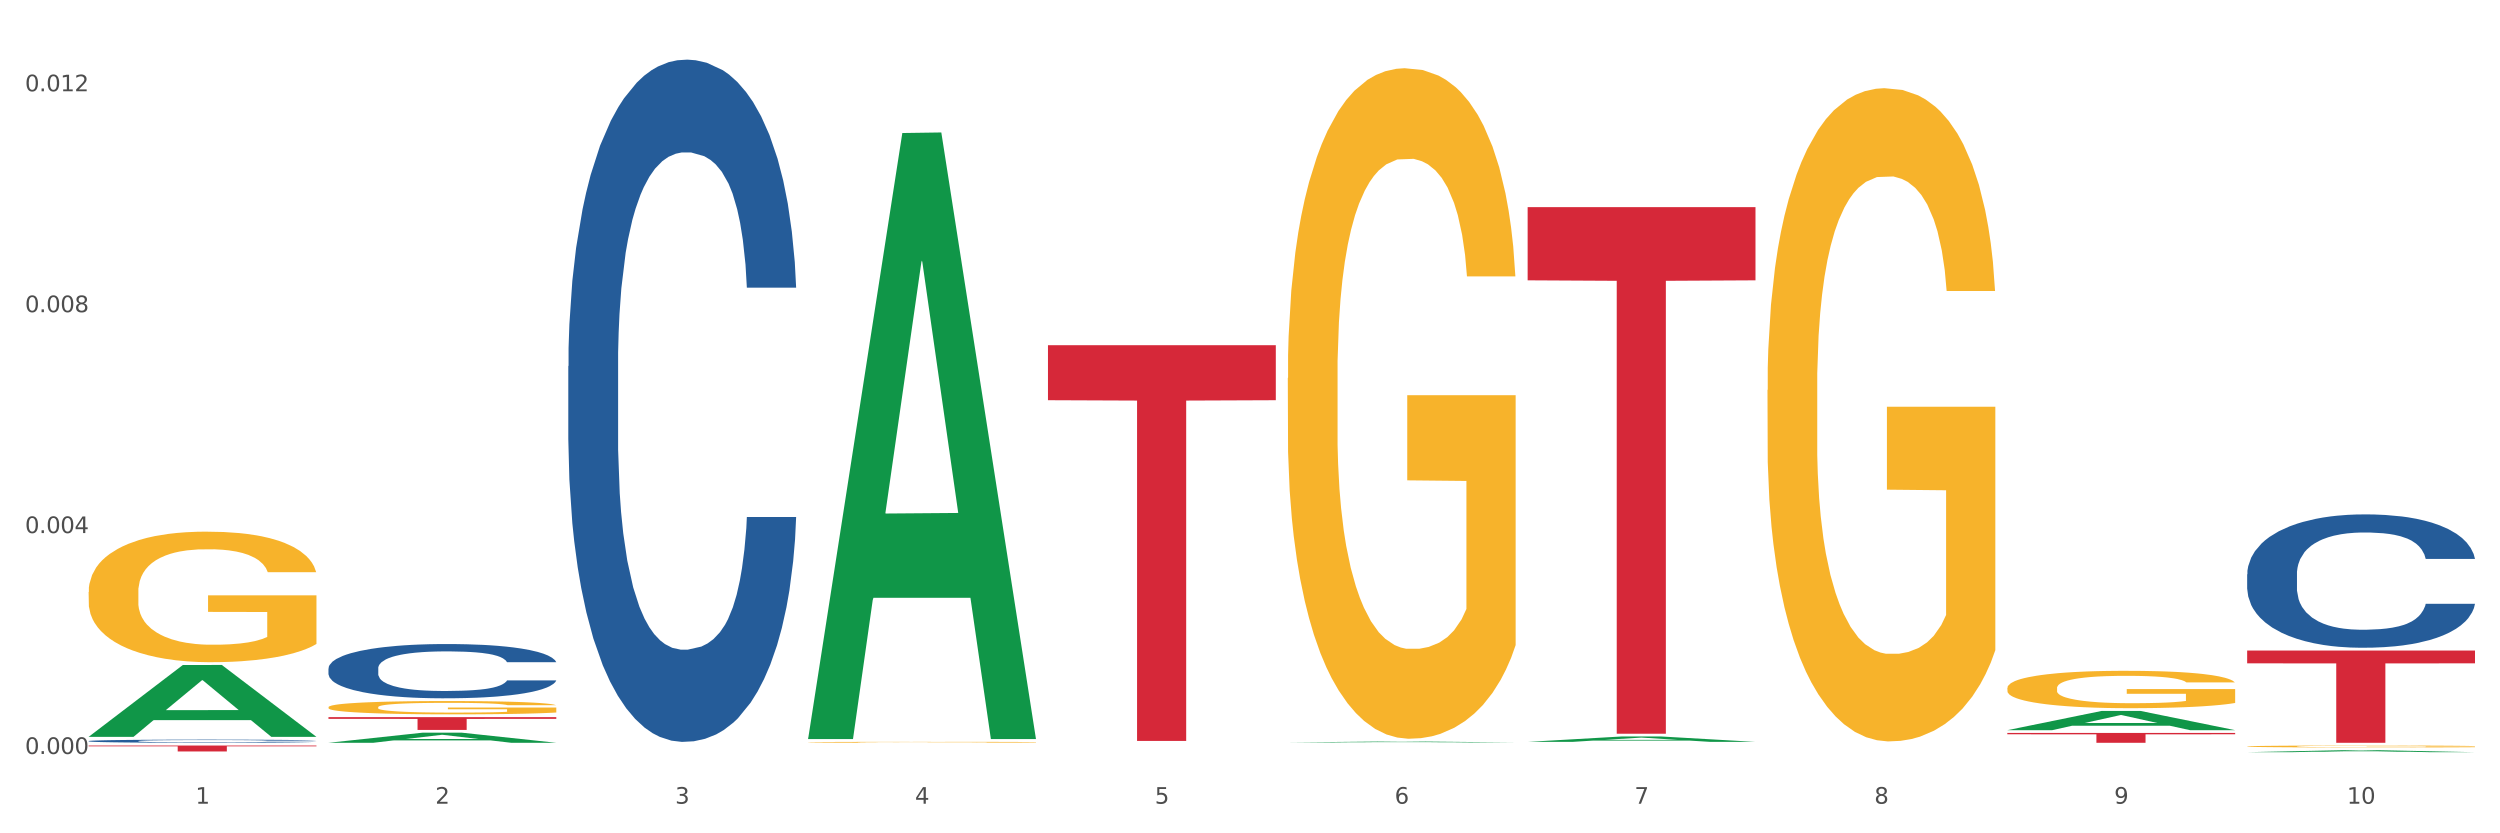 <?xml version="1.0" encoding="utf-8" standalone="no"?>
<!DOCTYPE svg PUBLIC "-//W3C//DTD SVG 1.1//EN"
  "http://www.w3.org/Graphics/SVG/1.1/DTD/svg11.dtd">
<svg xmlns:xlink="http://www.w3.org/1999/xlink" width="1080pt" height="360pt" viewBox="0 0 1080 360" xmlns="http://www.w3.org/2000/svg" version="1.1">
 <rect x="0" y="0" width="1080" height="360" fill="#333333" stroke="none"/>
 <defs>
  <style type="text/css">*{stroke-linejoin: round; stroke-linecap: butt}</style>
 </defs>
 <g id="figure_1">
  <g id="patch_1">
   <path d="M 0 360 
L 1080 360 
L 1080 0 
L 0 0 
z
" style="fill: #ffffff; stroke: #ffffff; stroke-linejoin: miter"/>
  </g>
  <g id="axes_1">
   <g id="matplotlib.axis_1">
    <g id="xtick_1">
     <g id="text_1">
      <!-- 1 -->
      <g style="fill: #4d4d4d" transform="translate(84.444 347.204) scale(0.096 -0.096)">
       <defs>
        <path id="DejaVuSans-31" d="M 794 531 
L 1825 531 
L 1825 4091 
L 703 3866 
L 703 4441 
L 1819 4666 
L 2450 4666 
L 2450 531 
L 3481 531 
L 3481 0 
L 794 0 
L 794 531 
z
" transform="scale(0.016)"/>
       </defs>
       <use xlink:href="#DejaVuSans-31"/>
      </g>
     </g>
    </g>
    <g id="xtick_2">
     <g id="text_2">
      <!-- 2 -->
      <g style="fill: #4d4d4d" transform="translate(188.053 347.204) scale(0.096 -0.096)">
       <defs>
        <path id="DejaVuSans-32" d="M 1228 531 
L 3431 531 
L 3431 0 
L 469 0 
L 469 531 
Q 828 903 1448 1529 
Q 2069 2156 2228 2338 
Q 2531 2678 2651 2914 
Q 2772 3150 2772 3378 
Q 2772 3750 2511 3984 
Q 2250 4219 1831 4219 
Q 1534 4219 1204 4116 
Q 875 4013 500 3803 
L 500 4441 
Q 881 4594 1212 4672 
Q 1544 4750 1819 4750 
Q 2544 4750 2975 4387 
Q 3406 4025 3406 3419 
Q 3406 3131 3298 2873 
Q 3191 2616 2906 2266 
Q 2828 2175 2409 1742 
Q 1991 1309 1228 531 
z
" transform="scale(0.016)"/>
       </defs>
       <use xlink:href="#DejaVuSans-32"/>
      </g>
     </g>
    </g>
    <g id="xtick_3">
     <g id="text_3">
      <!-- 3 -->
      <g style="fill: #4d4d4d" transform="translate(291.663 347.204) scale(0.096 -0.096)">
       <defs>
        <path id="DejaVuSans-33" d="M 2597 2516 
Q 3050 2419 3304 2112 
Q 3559 1806 3559 1356 
Q 3559 666 3084 287 
Q 2609 -91 1734 -91 
Q 1441 -91 1130 -33 
Q 819 25 488 141 
L 488 750 
Q 750 597 1062 519 
Q 1375 441 1716 441 
Q 2309 441 2620 675 
Q 2931 909 2931 1356 
Q 2931 1769 2642 2001 
Q 2353 2234 1838 2234 
L 1294 2234 
L 1294 2753 
L 1863 2753 
Q 2328 2753 2575 2939 
Q 2822 3125 2822 3475 
Q 2822 3834 2567 4026 
Q 2313 4219 1838 4219 
Q 1578 4219 1281 4162 
Q 984 4106 628 3988 
L 628 4550 
Q 988 4650 1302 4700 
Q 1616 4750 1894 4750 
Q 2613 4750 3031 4423 
Q 3450 4097 3450 3541 
Q 3450 3153 3228 2886 
Q 3006 2619 2597 2516 
z
" transform="scale(0.016)"/>
       </defs>
       <use xlink:href="#DejaVuSans-33"/>
      </g>
     </g>
    </g>
    <g id="xtick_4">
     <g id="text_4">
      <!-- 4 -->
      <g style="fill: #4d4d4d" transform="translate(395.273 347.204) scale(0.096 -0.096)">
       <defs>
        <path id="DejaVuSans-34" d="M 2419 4116 
L 825 1625 
L 2419 1625 
L 2419 4116 
z
M 2253 4666 
L 3047 4666 
L 3047 1625 
L 3713 1625 
L 3713 1100 
L 3047 1100 
L 3047 0 
L 2419 0 
L 2419 1100 
L 313 1100 
L 313 1709 
L 2253 4666 
z
" transform="scale(0.016)"/>
       </defs>
       <use xlink:href="#DejaVuSans-34"/>
      </g>
     </g>
    </g>
    <g id="xtick_5">
     <g id="text_5">
      <!-- 5 -->
      <g style="fill: #4d4d4d" transform="translate(498.883 347.204) scale(0.096 -0.096)">
       <defs>
        <path id="DejaVuSans-35" d="M 691 4666 
L 3169 4666 
L 3169 4134 
L 1269 4134 
L 1269 2991 
Q 1406 3038 1543 3061 
Q 1681 3084 1819 3084 
Q 2600 3084 3056 2656 
Q 3513 2228 3513 1497 
Q 3513 744 3044 326 
Q 2575 -91 1722 -91 
Q 1428 -91 1123 -41 
Q 819 9 494 109 
L 494 744 
Q 775 591 1075 516 
Q 1375 441 1709 441 
Q 2250 441 2565 725 
Q 2881 1009 2881 1497 
Q 2881 1984 2565 2268 
Q 2250 2553 1709 2553 
Q 1456 2553 1204 2497 
Q 953 2441 691 2322 
L 691 4666 
z
" transform="scale(0.016)"/>
       </defs>
       <use xlink:href="#DejaVuSans-35"/>
      </g>
     </g>
    </g>
    <g id="xtick_6">
     <g id="text_6">
      <!-- 6 -->
      <g style="fill: #4d4d4d" transform="translate(602.492 347.204) scale(0.096 -0.096)">
       <defs>
        <path id="DejaVuSans-36" d="M 2113 2584 
Q 1688 2584 1439 2293 
Q 1191 2003 1191 1497 
Q 1191 994 1439 701 
Q 1688 409 2113 409 
Q 2538 409 2786 701 
Q 3034 994 3034 1497 
Q 3034 2003 2786 2293 
Q 2538 2584 2113 2584 
z
M 3366 4563 
L 3366 3988 
Q 3128 4100 2886 4159 
Q 2644 4219 2406 4219 
Q 1781 4219 1451 3797 
Q 1122 3375 1075 2522 
Q 1259 2794 1537 2939 
Q 1816 3084 2150 3084 
Q 2853 3084 3261 2657 
Q 3669 2231 3669 1497 
Q 3669 778 3244 343 
Q 2819 -91 2113 -91 
Q 1303 -91 875 529 
Q 447 1150 447 2328 
Q 447 3434 972 4092 
Q 1497 4750 2381 4750 
Q 2619 4750 2861 4703 
Q 3103 4656 3366 4563 
z
" transform="scale(0.016)"/>
       </defs>
       <use xlink:href="#DejaVuSans-36"/>
      </g>
     </g>
    </g>
    <g id="xtick_7">
     <g id="text_7">
      <!-- 7 -->
      <g style="fill: #4d4d4d" transform="translate(706.102 347.204) scale(0.096 -0.096)">
       <defs>
        <path id="DejaVuSans-37" d="M 525 4666 
L 3525 4666 
L 3525 4397 
L 1831 0 
L 1172 0 
L 2766 4134 
L 525 4134 
L 525 4666 
z
" transform="scale(0.016)"/>
       </defs>
       <use xlink:href="#DejaVuSans-37"/>
      </g>
     </g>
    </g>
    <g id="xtick_8">
     <g id="text_8">
      <!-- 8 -->
      <g style="fill: #4d4d4d" transform="translate(809.712 347.204) scale(0.096 -0.096)">
       <defs>
        <path id="DejaVuSans-38" d="M 2034 2216 
Q 1584 2216 1326 1975 
Q 1069 1734 1069 1313 
Q 1069 891 1326 650 
Q 1584 409 2034 409 
Q 2484 409 2743 651 
Q 3003 894 3003 1313 
Q 3003 1734 2745 1975 
Q 2488 2216 2034 2216 
z
M 1403 2484 
Q 997 2584 770 2862 
Q 544 3141 544 3541 
Q 544 4100 942 4425 
Q 1341 4750 2034 4750 
Q 2731 4750 3128 4425 
Q 3525 4100 3525 3541 
Q 3525 3141 3298 2862 
Q 3072 2584 2669 2484 
Q 3125 2378 3379 2068 
Q 3634 1759 3634 1313 
Q 3634 634 3220 271 
Q 2806 -91 2034 -91 
Q 1263 -91 848 271 
Q 434 634 434 1313 
Q 434 1759 690 2068 
Q 947 2378 1403 2484 
z
M 1172 3481 
Q 1172 3119 1398 2916 
Q 1625 2713 2034 2713 
Q 2441 2713 2670 2916 
Q 2900 3119 2900 3481 
Q 2900 3844 2670 4047 
Q 2441 4250 2034 4250 
Q 1625 4250 1398 4047 
Q 1172 3844 1172 3481 
z
" transform="scale(0.016)"/>
       </defs>
       <use xlink:href="#DejaVuSans-38"/>
      </g>
     </g>
    </g>
    <g id="xtick_9">
     <g id="text_9">
      <!-- 9 -->
      <g style="fill: #4d4d4d" transform="translate(913.322 347.204) scale(0.096 -0.096)">
       <defs>
        <path id="DejaVuSans-39" d="M 703 97 
L 703 672 
Q 941 559 1184 500 
Q 1428 441 1663 441 
Q 2288 441 2617 861 
Q 2947 1281 2994 2138 
Q 2813 1869 2534 1725 
Q 2256 1581 1919 1581 
Q 1219 1581 811 2004 
Q 403 2428 403 3163 
Q 403 3881 828 4315 
Q 1253 4750 1959 4750 
Q 2769 4750 3195 4129 
Q 3622 3509 3622 2328 
Q 3622 1225 3098 567 
Q 2575 -91 1691 -91 
Q 1453 -91 1209 -44 
Q 966 3 703 97 
z
M 1959 2075 
Q 2384 2075 2632 2365 
Q 2881 2656 2881 3163 
Q 2881 3666 2632 3958 
Q 2384 4250 1959 4250 
Q 1534 4250 1286 3958 
Q 1038 3666 1038 3163 
Q 1038 2656 1286 2365 
Q 1534 2075 1959 2075 
z
" transform="scale(0.016)"/>
       </defs>
       <use xlink:href="#DejaVuSans-39"/>
      </g>
     </g>
    </g>
    <g id="xtick_10">
     <g id="text_10">
      <!-- 10 -->
      <g style="fill: #4d4d4d" transform="translate(1013.877 347.204) scale(0.096 -0.096)">
       <defs>
        <path id="DejaVuSans-30" d="M 2034 4250 
Q 1547 4250 1301 3770 
Q 1056 3291 1056 2328 
Q 1056 1369 1301 889 
Q 1547 409 2034 409 
Q 2525 409 2770 889 
Q 3016 1369 3016 2328 
Q 3016 3291 2770 3770 
Q 2525 4250 2034 4250 
z
M 2034 4750 
Q 2819 4750 3233 4129 
Q 3647 3509 3647 2328 
Q 3647 1150 3233 529 
Q 2819 -91 2034 -91 
Q 1250 -91 836 529 
Q 422 1150 422 2328 
Q 422 3509 836 4129 
Q 1250 4750 2034 4750 
z
" transform="scale(0.016)"/>
       </defs>
       <use xlink:href="#DejaVuSans-31"/>
       <use xlink:href="#DejaVuSans-30" transform="translate(63.623 0)"/>
      </g>
     </g>
    </g>
    <g id="xtick_11"/>
    <g id="xtick_12"/>
    <g id="xtick_13"/>
    <g id="xtick_14"/>
    <g id="xtick_15"/>
    <g id="xtick_16"/>
    <g id="xtick_17"/>
    <g id="xtick_18"/>
    <g id="xtick_19"/>
   </g>
   <g id="matplotlib.axis_2">
    <g id="ytick_1">
     <g id="text_11">
      <!-- 0.000 -->
      <g style="fill: #4d4d4d" transform="translate(10.8 325.716) scale(0.096 -0.096)">
       <defs>
        <path id="DejaVuSans-2e" d="M 684 794 
L 1344 794 
L 1344 0 
L 684 0 
L 684 794 
z
" transform="scale(0.016)"/>
       </defs>
       <use xlink:href="#DejaVuSans-30"/>
       <use xlink:href="#DejaVuSans-2e" transform="translate(63.623 0)"/>
       <use xlink:href="#DejaVuSans-30" transform="translate(95.41 0)"/>
       <use xlink:href="#DejaVuSans-30" transform="translate(159.033 0)"/>
       <use xlink:href="#DejaVuSans-30" transform="translate(222.656 0)"/>
      </g>
     </g>
    </g>
    <g id="ytick_2">
     <g id="text_12">
      <!-- 0.004 -->
      <g style="fill: #4d4d4d" transform="translate(10.8 230.29) scale(0.096 -0.096)">
       <use xlink:href="#DejaVuSans-30"/>
       <use xlink:href="#DejaVuSans-2e" transform="translate(63.623 0)"/>
       <use xlink:href="#DejaVuSans-30" transform="translate(95.41 0)"/>
       <use xlink:href="#DejaVuSans-30" transform="translate(159.033 0)"/>
       <use xlink:href="#DejaVuSans-34" transform="translate(222.656 0)"/>
      </g>
     </g>
    </g>
    <g id="ytick_3">
     <g id="text_13">
      <!-- 0.008 -->
      <g style="fill: #4d4d4d" transform="translate(10.8 134.864) scale(0.096 -0.096)">
       <use xlink:href="#DejaVuSans-30"/>
       <use xlink:href="#DejaVuSans-2e" transform="translate(63.623 0)"/>
       <use xlink:href="#DejaVuSans-30" transform="translate(95.41 0)"/>
       <use xlink:href="#DejaVuSans-30" transform="translate(159.033 0)"/>
       <use xlink:href="#DejaVuSans-38" transform="translate(222.656 0)"/>
      </g>
     </g>
    </g>
    <g id="ytick_4">
     <g id="text_14">
      <!-- 0.012 -->
      <g style="fill: #4d4d4d" transform="translate(10.8 39.438) scale(0.096 -0.096)">
       <use xlink:href="#DejaVuSans-30"/>
       <use xlink:href="#DejaVuSans-2e" transform="translate(63.623 0)"/>
       <use xlink:href="#DejaVuSans-30" transform="translate(95.41 0)"/>
       <use xlink:href="#DejaVuSans-31" transform="translate(159.033 0)"/>
       <use xlink:href="#DejaVuSans-32" transform="translate(222.656 0)"/>
      </g>
     </g>
    </g>
    <g id="ytick_5"/>
    <g id="ytick_6"/>
    <g id="ytick_7"/>
   </g>
   <g id="PolyCollection_1">
    <path d="M 38.283 318.278 
L 38.384 318.248 
L 78.974 287.287 
L 95.818 287.258 
L 136.712 318.336 
L 117.229 318.336 
L 108.401 311.099 
L 66.493 311.099 
L 66.188 311.216 
L 57.664 318.336 
L 38.283 318.336 
L 38.283 318.278 
L 71.769 306.78 
L 103.125 306.751 
L 87.599 293.882 
L 87.396 293.824 
L 87.193 293.911 
L 71.668 306.751 
L 71.769 306.78 
L 38.283 318.278 
z
" clip-path="url(#p6f8aab6555)" style="fill: #109648"/>
    <path d="M 141.893 305.513 
L 142.009 305.507 
L 142.009 305.318 
L 142.241 305.155 
L 143.403 304.761 
L 145.147 304.436 
L 146.425 304.262 
L 147.703 304.12 
L 149.214 303.979 
L 151.073 303.831 
L 154.443 303.616 
L 156.535 303.506 
L 159.092 303.39 
L 163.74 303.222 
L 167.11 303.127 
L 170.596 303.049 
L 176.291 302.954 
L 180.009 302.912 
L 183.961 302.881 
L 188.725 302.86 
L 192.328 302.854 
L 200.23 302.87 
L 206.97 302.917 
L 210.224 302.954 
L 214.407 303.017 
L 216.615 303.059 
L 220.218 303.143 
L 223.937 303.254 
L 226.493 303.348 
L 230.328 303.527 
L 233.233 303.705 
L 235.906 303.926 
L 237.301 304.078 
L 238.346 304.22 
L 239.276 304.383 
L 240.206 304.641 
L 219.288 304.641 
L 218.475 304.457 
L 217.196 304.283 
L 215.337 304.115 
L 213.71 304.01 
L 210.921 303.879 
L 208.364 303.795 
L 205.692 303.732 
L 202.438 303.679 
L 199.881 303.653 
L 196.279 303.632 
L 189.19 303.637 
L 184.425 303.679 
L 181.171 303.732 
L 179.08 303.779 
L 177.22 303.831 
L 175.129 303.905 
L 172.688 304.015 
L 170.945 304.115 
L 169.202 304.241 
L 167.807 304.367 
L 166.529 304.514 
L 165.483 304.672 
L 164.67 304.835 
L 163.973 305.035 
L 163.391 305.366 
L 163.391 306.085 
L 163.624 306.248 
L 164.205 306.464 
L 164.902 306.626 
L 166.064 306.821 
L 167.11 306.952 
L 169.086 307.141 
L 171.294 307.299 
L 173.037 307.399 
L 174.78 307.483 
L 177.801 307.598 
L 181.171 307.693 
L 184.077 307.751 
L 188.028 307.803 
L 190.701 307.824 
L 193.025 307.835 
L 198.719 307.835 
L 202.786 307.819 
L 207.319 307.782 
L 210.805 307.735 
L 213.71 307.677 
L 216.964 307.583 
L 219.056 307.493 
L 219.056 306.395 
L 193.49 306.39 
L 193.49 305.66 
L 240.322 305.66 
L 240.322 307.803 
L 238.346 307.914 
L 236.138 308.013 
L 233.814 308.103 
L 230.328 308.213 
L 226.144 308.318 
L 222.426 308.392 
L 218.475 308.455 
L 213.826 308.513 
L 207.783 308.565 
L 204.065 308.586 
L 199.416 308.602 
L 193.955 308.607 
L 189.19 308.597 
L 184.542 308.57 
L 179.661 308.523 
L 174.896 308.455 
L 171.294 308.386 
L 167.691 308.302 
L 163.856 308.192 
L 160.835 308.087 
L 158.511 307.992 
L 155.954 307.872 
L 153.165 307.714 
L 151.073 307.572 
L 149.214 307.425 
L 147.238 307.236 
L 145.844 307.073 
L 144.449 306.868 
L 143.636 306.716 
L 142.706 306.479 
L 142.009 306.148 
L 141.893 305.513 
z
" clip-path="url(#p6f8aab6555)" style="fill: #f7b32b"/>
    <path d="M 452.722 149.131 
L 551.151 149.131 
L 551.151 172.888 
L 512.433 173.049 
L 512.433 320.087 
L 491.207 320.087 
L 491.207 173.049 
L 452.722 172.888 
L 452.722 149.291 
L 452.722 149.131 
z
" clip-path="url(#p6f8aab6555)" style="fill: #d62839"/>
    <path d="M 141.893 309.792 
L 240.322 309.792 
L 240.322 310.561 
L 201.603 310.566 
L 201.603 315.324 
L 180.378 315.324 
L 180.378 310.566 
L 141.893 310.561 
L 141.893 309.798 
L 141.893 309.792 
z
" clip-path="url(#p6f8aab6555)" style="fill: #d62839"/>
    <path d="M 38.283 322.068 
L 136.712 322.068 
L 136.712 322.424 
L 97.994 322.426 
L 97.994 324.626 
L 76.768 324.626 
L 76.768 322.426 
L 38.283 322.424 
L 38.283 322.071 
L 38.283 322.068 
z
" clip-path="url(#p6f8aab6555)" style="fill: #d62839"/>
    <path d="M 38.283 320.133 
L 38.399 320.132 
L 38.399 320.097 
L 38.748 320.05 
L 40.028 319.963 
L 41.657 319.897 
L 44.449 319.82 
L 45.962 319.787 
L 47.94 319.751 
L 52.012 319.693 
L 56.666 319.643 
L 59.923 319.616 
L 62.367 319.598 
L 67.835 319.567 
L 70.976 319.553 
L 74.234 319.542 
L 77.026 319.535 
L 81.68 319.526 
L 85.403 319.522 
L 89.708 319.521 
L 93.315 319.522 
L 98.085 319.527 
L 105.066 319.542 
L 107.742 319.551 
L 111.349 319.566 
L 115.072 319.586 
L 118.097 319.606 
L 121.587 319.634 
L 125.194 319.672 
L 128.684 319.719 
L 131.128 319.762 
L 133.106 319.808 
L 134.851 319.864 
L 136.131 319.925 
L 136.712 319.976 
L 115.421 319.976 
L 114.839 319.93 
L 113.676 319.881 
L 112.512 319.847 
L 111.232 319.82 
L 109.254 319.789 
L 107.509 319.769 
L 104.601 319.745 
L 101.925 319.73 
L 99.714 319.721 
L 97.038 319.714 
L 91.337 319.706 
L 87.265 319.706 
L 84.705 319.709 
L 81.564 319.715 
L 78.888 319.724 
L 75.747 319.739 
L 73.303 319.755 
L 70.86 319.776 
L 69.464 319.791 
L 67.37 319.818 
L 65.974 319.841 
L 64.112 319.879 
L 63.065 319.907 
L 61.203 319.978 
L 60.389 320.03 
L 60.04 320.066 
L 59.807 320.106 
L 59.807 320.3 
L 60.505 320.387 
L 61.087 320.424 
L 62.018 320.466 
L 63.763 320.521 
L 66.323 320.575 
L 68.999 320.613 
L 71.209 320.637 
L 73.303 320.654 
L 75.398 320.668 
L 77.957 320.68 
L 80.051 320.688 
L 83.193 320.695 
L 86.916 320.699 
L 89.825 320.699 
L 95.758 320.693 
L 98.434 320.687 
L 100.994 320.678 
L 103.786 320.664 
L 105.997 320.649 
L 107.277 320.638 
L 109.371 320.614 
L 111 320.589 
L 112.396 320.561 
L 113.327 320.536 
L 114.374 320.499 
L 115.188 320.456 
L 115.421 320.434 
L 136.712 320.434 
L 136.247 320.479 
L 135.432 320.522 
L 133.804 320.581 
L 132.524 320.614 
L 130.546 320.655 
L 128.452 320.69 
L 125.543 320.729 
L 122.867 320.757 
L 120.075 320.782 
L 117.05 320.805 
L 111.581 320.836 
L 109.603 320.844 
L 105.415 320.859 
L 102.157 320.868 
L 97.387 320.877 
L 92.501 320.882 
L 87.381 320.883 
L 82.844 320.881 
L 77.841 320.873 
L 74.7 320.866 
L 71.209 320.854 
L 67.137 320.837 
L 63.298 320.816 
L 59.691 320.791 
L 56.317 320.762 
L 53.175 320.73 
L 49.103 320.677 
L 46.078 320.624 
L 43.868 320.576 
L 42.355 320.535 
L 40.843 320.483 
L 40.028 320.446 
L 38.748 320.359 
L 38.283 320.279 
L 38.283 320.133 
z
" clip-path="url(#p6f8aab6555)" style="fill: #255c99"/>
    <path d="M 141.893 288.758 
L 142.009 288.737 
L 142.009 288.137 
L 142.358 287.323 
L 143.638 285.825 
L 145.267 284.69 
L 148.059 283.362 
L 149.572 282.806 
L 151.55 282.185 
L 155.622 281.178 
L 160.276 280.322 
L 163.533 279.851 
L 165.977 279.551 
L 171.445 279.016 
L 174.586 278.78 
L 177.844 278.588 
L 180.636 278.459 
L 185.29 278.309 
L 189.013 278.245 
L 193.318 278.224 
L 196.925 278.245 
L 201.695 278.331 
L 208.676 278.588 
L 211.352 278.738 
L 214.958 278.994 
L 218.682 279.337 
L 221.707 279.68 
L 225.197 280.172 
L 228.804 280.814 
L 232.294 281.628 
L 234.737 282.377 
L 236.715 283.17 
L 238.46 284.133 
L 239.74 285.182 
L 240.322 286.06 
L 219.031 286.06 
L 218.449 285.268 
L 217.285 284.412 
L 216.122 283.833 
L 214.842 283.362 
L 212.864 282.827 
L 211.119 282.484 
L 208.21 282.078 
L 205.534 281.821 
L 203.324 281.671 
L 200.648 281.542 
L 194.947 281.414 
L 190.875 281.414 
L 188.315 281.457 
L 185.174 281.564 
L 182.498 281.714 
L 179.356 281.971 
L 176.913 282.249 
L 174.47 282.613 
L 173.074 282.87 
L 170.979 283.341 
L 169.583 283.726 
L 167.722 284.39 
L 166.675 284.861 
L 164.813 286.082 
L 163.999 286.981 
L 163.65 287.602 
L 163.417 288.287 
L 163.417 291.627 
L 164.115 293.126 
L 164.697 293.768 
L 165.627 294.496 
L 167.373 295.438 
L 169.932 296.359 
L 172.608 297.023 
L 174.819 297.43 
L 176.913 297.729 
L 179.007 297.965 
L 181.567 298.179 
L 183.661 298.307 
L 186.803 298.436 
L 190.526 298.5 
L 193.434 298.5 
L 199.368 298.393 
L 202.044 298.286 
L 204.604 298.136 
L 207.396 297.901 
L 209.606 297.644 
L 210.886 297.451 
L 212.981 297.044 
L 214.609 296.616 
L 216.006 296.123 
L 216.936 295.695 
L 217.983 295.053 
L 218.798 294.325 
L 219.031 293.94 
L 240.322 293.94 
L 239.857 294.71 
L 239.042 295.46 
L 237.413 296.466 
L 236.134 297.044 
L 234.156 297.751 
L 232.061 298.35 
L 229.153 299.014 
L 226.477 299.506 
L 223.684 299.935 
L 220.659 300.32 
L 215.191 300.855 
L 213.213 301.005 
L 209.025 301.262 
L 205.767 301.412 
L 200.997 301.562 
L 196.11 301.648 
L 190.991 301.669 
L 186.454 301.626 
L 181.451 301.498 
L 178.309 301.369 
L 174.819 301.177 
L 170.747 300.877 
L 166.907 300.513 
L 163.301 300.085 
L 159.926 299.592 
L 156.785 299.035 
L 152.713 298.115 
L 149.688 297.215 
L 147.477 296.38 
L 145.965 295.674 
L 144.452 294.775 
L 143.638 294.154 
L 142.358 292.655 
L 141.893 291.263 
L 141.893 288.758 
z
" clip-path="url(#p6f8aab6555)" style="fill: #255c99"/>
    <path d="M 867.161 316.625 
L 965.59 316.625 
L 965.59 317.217 
L 926.872 317.221 
L 926.872 320.883 
L 905.646 320.883 
L 905.646 317.221 
L 867.161 317.217 
L 867.161 316.629 
L 867.161 316.625 
z
" clip-path="url(#p6f8aab6555)" style="fill: #d62839"/>
    <path d="M 245.502 158.193 
L 245.619 157.924 
L 245.619 150.387 
L 245.968 140.158 
L 247.248 121.316 
L 248.877 107.05 
L 251.669 90.361 
L 253.181 83.363 
L 255.159 75.557 
L 259.231 62.905 
L 263.885 52.138 
L 267.143 46.217 
L 269.586 42.448 
L 275.055 35.719 
L 278.196 32.758 
L 281.454 30.335 
L 284.246 28.72 
L 288.9 26.836 
L 292.623 26.029 
L 296.928 25.759 
L 300.534 26.029 
L 305.305 27.105 
L 312.285 30.335 
L 314.961 32.22 
L 318.568 35.45 
L 322.291 39.757 
L 325.316 44.063 
L 328.807 50.254 
L 332.413 58.329 
L 335.904 68.558 
L 338.347 77.979 
L 340.325 87.939 
L 342.07 100.051 
L 343.35 113.241 
L 343.932 124.277 
L 322.64 124.277 
L 322.059 114.318 
L 320.895 103.551 
L 319.732 96.283 
L 318.452 90.361 
L 316.474 83.632 
L 314.729 79.325 
L 311.82 74.211 
L 309.144 70.981 
L 306.934 69.096 
L 304.258 67.481 
L 298.557 65.866 
L 294.484 65.866 
L 291.925 66.405 
L 288.783 67.751 
L 286.107 69.635 
L 282.966 72.865 
L 280.523 76.364 
L 278.08 80.94 
L 276.683 84.17 
L 274.589 90.092 
L 273.193 94.937 
L 271.331 103.281 
L 270.284 109.203 
L 268.423 124.546 
L 267.608 135.851 
L 267.259 143.657 
L 267.027 152.271 
L 267.027 194.262 
L 267.725 213.104 
L 268.306 221.179 
L 269.237 230.331 
L 270.982 242.175 
L 273.542 253.749 
L 276.218 262.094 
L 278.429 267.208 
L 280.523 270.976 
L 282.617 273.937 
L 285.177 276.629 
L 287.271 278.244 
L 290.412 279.859 
L 294.135 280.667 
L 297.044 280.667 
L 302.978 279.321 
L 305.654 277.975 
L 308.213 276.091 
L 311.006 273.13 
L 313.216 269.9 
L 314.496 267.477 
L 316.59 262.363 
L 318.219 256.979 
L 319.615 250.788 
L 320.546 245.405 
L 321.593 237.33 
L 322.408 228.178 
L 322.64 223.333 
L 343.932 223.333 
L 343.466 233.023 
L 342.652 242.444 
L 341.023 255.095 
L 339.743 262.363 
L 337.765 271.246 
L 335.671 278.783 
L 332.762 287.127 
L 330.087 293.318 
L 327.294 298.701 
L 324.269 303.546 
L 318.801 310.276 
L 316.823 312.16 
L 312.635 315.39 
L 309.377 317.274 
L 304.607 319.159 
L 299.72 320.235 
L 294.601 320.504 
L 290.063 319.966 
L 285.06 318.351 
L 281.919 316.736 
L 278.429 314.313 
L 274.356 310.545 
L 270.517 305.969 
L 266.91 300.586 
L 263.536 294.395 
L 260.395 287.396 
L 256.323 275.822 
L 253.298 264.516 
L 251.087 254.019 
L 249.575 245.136 
L 248.062 233.831 
L 247.248 226.025 
L 245.968 207.182 
L 245.502 189.686 
L 245.502 158.193 
z
" clip-path="url(#p6f8aab6555)" style="fill: #255c99"/>
    <path d="M 970.771 248.101 
L 970.887 248.049 
L 970.887 246.575 
L 971.236 244.575 
L 972.516 240.892 
L 974.145 238.103 
L 976.937 234.84 
L 978.45 233.472 
L 980.428 231.946 
L 984.5 229.472 
L 989.154 227.367 
L 992.411 226.21 
L 994.854 225.473 
L 1000.323 224.157 
L 1003.464 223.578 
L 1006.722 223.105 
L 1009.514 222.789 
L 1014.168 222.421 
L 1017.891 222.263 
L 1022.196 222.21 
L 1025.803 222.263 
L 1030.573 222.473 
L 1037.554 223.105 
L 1040.23 223.473 
L 1043.836 224.105 
L 1047.56 224.947 
L 1050.585 225.789 
L 1054.075 226.999 
L 1057.682 228.578 
L 1061.172 230.577 
L 1063.615 232.419 
L 1065.593 234.366 
L 1067.338 236.734 
L 1068.618 239.313 
L 1069.2 241.471 
L 1047.909 241.471 
L 1047.327 239.523 
L 1046.163 237.418 
L 1045 235.998 
L 1043.72 234.84 
L 1041.742 233.524 
L 1039.997 232.682 
L 1037.088 231.682 
L 1034.412 231.051 
L 1032.202 230.683 
L 1029.526 230.367 
L 1023.825 230.051 
L 1019.753 230.051 
L 1017.193 230.156 
L 1014.052 230.419 
L 1011.376 230.788 
L 1008.234 231.419 
L 1005.791 232.103 
L 1003.348 232.998 
L 1001.952 233.63 
L 999.857 234.787 
L 998.461 235.735 
L 996.6 237.366 
L 995.553 238.524 
L 993.691 241.523 
L 992.877 243.733 
L 992.528 245.26 
L 992.295 246.943 
L 992.295 255.153 
L 992.993 258.837 
L 993.575 260.415 
L 994.505 262.205 
L 996.251 264.52 
L 998.81 266.783 
L 1001.486 268.414 
L 1003.697 269.414 
L 1005.791 270.151 
L 1007.885 270.73 
L 1010.445 271.256 
L 1012.539 271.572 
L 1015.681 271.887 
L 1019.404 272.045 
L 1022.312 272.045 
L 1028.246 271.782 
L 1030.922 271.519 
L 1033.482 271.151 
L 1036.274 270.572 
L 1038.484 269.94 
L 1039.764 269.467 
L 1041.859 268.467 
L 1043.487 267.414 
L 1044.884 266.204 
L 1045.814 265.152 
L 1046.861 263.573 
L 1047.676 261.784 
L 1047.909 260.836 
L 1069.2 260.836 
L 1068.735 262.731 
L 1067.92 264.573 
L 1066.291 267.046 
L 1065.012 268.467 
L 1063.034 270.203 
L 1060.939 271.677 
L 1058.031 273.308 
L 1055.355 274.519 
L 1052.562 275.571 
L 1049.537 276.518 
L 1044.069 277.834 
L 1042.091 278.202 
L 1037.903 278.834 
L 1034.645 279.202 
L 1029.875 279.571 
L 1024.988 279.781 
L 1019.869 279.834 
L 1015.332 279.728 
L 1010.329 279.413 
L 1007.187 279.097 
L 1003.697 278.623 
L 999.625 277.887 
L 995.785 276.992 
L 992.179 275.94 
L 988.804 274.729 
L 985.663 273.361 
L 981.591 271.098 
L 978.566 268.888 
L 976.355 266.835 
L 974.843 265.099 
L 973.33 262.889 
L 972.516 261.363 
L 971.236 257.679 
L 970.771 254.258 
L 970.771 248.101 
z
" clip-path="url(#p6f8aab6555)" style="fill: #255c99"/>
    <path d="M 970.771 322.456 
L 970.887 322.455 
L 970.887 322.427 
L 971.119 322.404 
L 972.281 322.346 
L 974.025 322.299 
L 975.303 322.273 
L 976.581 322.253 
L 978.092 322.232 
L 979.951 322.211 
L 983.321 322.179 
L 985.413 322.163 
L 987.97 322.146 
L 992.618 322.122 
L 995.988 322.108 
L 999.474 322.097 
L 1005.169 322.083 
L 1008.887 322.077 
L 1012.838 322.072 
L 1017.603 322.069 
L 1021.206 322.068 
L 1029.108 322.071 
L 1035.848 322.077 
L 1039.102 322.083 
L 1043.285 322.092 
L 1045.493 322.098 
L 1049.096 322.11 
L 1052.814 322.126 
L 1055.371 322.14 
L 1059.206 322.166 
L 1062.111 322.192 
L 1064.784 322.224 
L 1066.179 322.247 
L 1067.224 322.267 
L 1068.154 322.291 
L 1069.084 322.329 
L 1048.166 322.329 
L 1047.353 322.302 
L 1046.074 322.277 
L 1044.215 322.252 
L 1042.588 322.237 
L 1039.799 322.218 
L 1037.242 322.205 
L 1034.57 322.196 
L 1031.316 322.188 
L 1028.759 322.185 
L 1025.157 322.182 
L 1018.068 322.182 
L 1013.303 322.188 
L 1010.049 322.196 
L 1007.958 322.203 
L 1006.098 322.211 
L 1004.007 322.221 
L 1001.566 322.237 
L 999.823 322.252 
L 998.08 322.27 
L 996.685 322.289 
L 995.407 322.31 
L 994.361 322.333 
L 993.548 322.357 
L 992.851 322.386 
L 992.269 322.434 
L 992.269 322.539 
L 992.502 322.563 
L 993.083 322.594 
L 993.78 322.618 
L 994.942 322.646 
L 995.988 322.665 
L 997.964 322.693 
L 1000.172 322.716 
L 1001.915 322.731 
L 1003.658 322.743 
L 1006.679 322.76 
L 1010.049 322.773 
L 1012.955 322.782 
L 1016.906 322.789 
L 1019.579 322.793 
L 1021.903 322.794 
L 1027.597 322.794 
L 1031.664 322.792 
L 1036.197 322.786 
L 1039.683 322.78 
L 1042.588 322.771 
L 1045.842 322.757 
L 1047.934 322.744 
L 1047.934 322.584 
L 1022.368 322.584 
L 1022.368 322.477 
L 1069.2 322.477 
L 1069.2 322.789 
L 1067.224 322.806 
L 1065.016 322.82 
L 1062.692 322.833 
L 1059.206 322.849 
L 1055.022 322.865 
L 1051.304 322.875 
L 1047.353 322.884 
L 1042.704 322.893 
L 1036.661 322.9 
L 1032.943 322.904 
L 1028.294 322.906 
L 1022.832 322.907 
L 1018.068 322.905 
L 1013.42 322.901 
L 1008.539 322.894 
L 1003.774 322.884 
L 1000.172 322.874 
L 996.569 322.862 
L 992.734 322.846 
L 989.713 322.831 
L 987.389 322.817 
L 984.832 322.799 
L 982.043 322.776 
L 979.951 322.756 
L 978.092 322.734 
L 976.116 322.707 
L 974.722 322.683 
L 973.327 322.653 
L 972.514 322.631 
L 971.584 322.597 
L 970.887 322.548 
L 970.771 322.456 
z
" clip-path="url(#p6f8aab6555)" style="fill: #f7b32b"/>
    <path d="M 867.161 297.253 
L 867.277 297.238 
L 867.277 296.707 
L 867.51 296.25 
L 868.672 295.144 
L 870.415 294.229 
L 871.693 293.743 
L 872.971 293.344 
L 874.482 292.946 
L 876.342 292.533 
L 879.712 291.929 
L 881.803 291.619 
L 884.36 291.294 
L 889.008 290.822 
L 892.378 290.557 
L 895.865 290.336 
L 901.559 290.07 
L 905.278 289.952 
L 909.229 289.864 
L 913.993 289.805 
L 917.596 289.79 
L 925.498 289.834 
L 932.238 289.967 
L 935.492 290.07 
L 939.676 290.247 
L 941.884 290.365 
L 945.486 290.601 
L 949.205 290.911 
L 951.761 291.176 
L 955.596 291.678 
L 958.501 292.179 
L 961.174 292.799 
L 962.569 293.226 
L 963.615 293.625 
L 964.544 294.082 
L 965.474 294.805 
L 944.556 294.805 
L 943.743 294.288 
L 942.465 293.802 
L 940.605 293.33 
L 938.978 293.035 
L 936.189 292.666 
L 933.633 292.43 
L 930.96 292.253 
L 927.706 292.106 
L 925.149 292.032 
L 921.547 291.973 
L 914.458 291.988 
L 909.694 292.106 
L 906.44 292.253 
L 904.348 292.386 
L 902.489 292.533 
L 900.397 292.74 
L 897.956 293.049 
L 896.213 293.33 
L 894.47 293.684 
L 893.076 294.038 
L 891.797 294.451 
L 890.751 294.893 
L 889.938 295.35 
L 889.241 295.911 
L 888.66 296.84 
L 888.66 298.861 
L 888.892 299.318 
L 889.473 299.923 
L 890.17 300.38 
L 891.333 300.926 
L 892.378 301.294 
L 894.354 301.825 
L 896.562 302.268 
L 898.305 302.548 
L 900.048 302.784 
L 903.07 303.109 
L 906.44 303.374 
L 909.345 303.536 
L 913.296 303.684 
L 915.969 303.743 
L 918.293 303.772 
L 923.987 303.772 
L 928.055 303.728 
L 932.587 303.625 
L 936.073 303.492 
L 938.978 303.33 
L 942.232 303.064 
L 944.324 302.814 
L 944.324 299.731 
L 918.758 299.716 
L 918.758 297.666 
L 965.59 297.666 
L 965.59 303.684 
L 963.615 303.993 
L 961.407 304.274 
L 959.083 304.524 
L 955.596 304.834 
L 951.413 305.129 
L 947.694 305.336 
L 943.743 305.513 
L 939.095 305.675 
L 933.052 305.822 
L 929.333 305.881 
L 924.685 305.926 
L 919.223 305.94 
L 914.458 305.911 
L 909.81 305.837 
L 904.929 305.704 
L 900.164 305.513 
L 896.562 305.321 
L 892.959 305.085 
L 889.125 304.775 
L 886.103 304.48 
L 883.779 304.215 
L 881.222 303.875 
L 878.433 303.433 
L 876.342 303.035 
L 874.482 302.622 
L 872.507 302.091 
L 871.112 301.634 
L 869.718 301.058 
L 868.904 300.631 
L 867.974 299.967 
L 867.277 299.038 
L 867.161 297.253 
z
" clip-path="url(#p6f8aab6555)" style="fill: #f7b32b"/>
    <path d="M 763.551 168.499 
L 763.667 168.241 
L 763.667 158.963 
L 763.9 150.974 
L 765.062 131.644 
L 766.805 115.665 
L 768.083 107.16 
L 769.362 100.202 
L 770.872 93.243 
L 772.732 86.027 
L 776.102 75.46 
L 778.194 70.048 
L 780.75 64.378 
L 785.399 56.131 
L 788.769 51.492 
L 792.255 47.626 
L 797.949 42.987 
L 801.668 40.925 
L 805.619 39.379 
L 810.384 38.348 
L 813.986 38.09 
L 821.888 38.863 
L 828.628 41.183 
L 831.882 42.987 
L 836.066 46.08 
L 838.274 48.141 
L 841.876 52.265 
L 845.595 57.677 
L 848.152 62.316 
L 851.987 71.079 
L 854.892 79.842 
L 857.565 90.666 
L 858.959 98.14 
L 860.005 105.099 
L 860.935 113.088 
L 861.864 125.717 
L 840.947 125.717 
L 840.133 116.696 
L 838.855 108.191 
L 836.996 99.944 
L 835.369 94.79 
L 832.58 88.346 
L 830.023 84.223 
L 827.35 81.13 
L 824.096 78.553 
L 821.54 77.264 
L 817.937 76.233 
L 810.848 76.491 
L 806.084 78.553 
L 802.83 81.13 
L 800.738 83.45 
L 798.879 86.027 
L 796.787 89.635 
L 794.347 95.047 
L 792.604 99.944 
L 790.86 106.13 
L 789.466 112.315 
L 788.188 119.531 
L 787.142 127.263 
L 786.328 135.252 
L 785.631 145.046 
L 785.05 161.283 
L 785.05 196.591 
L 785.282 204.58 
L 785.863 215.147 
L 786.561 223.137 
L 787.723 232.673 
L 788.769 239.116 
L 790.744 248.394 
L 792.952 256.125 
L 794.695 261.022 
L 796.438 265.146 
L 799.46 270.816 
L 802.83 275.455 
L 805.735 278.29 
L 809.686 280.867 
L 812.359 281.898 
L 814.683 282.413 
L 820.378 282.413 
L 824.445 281.64 
L 828.977 279.836 
L 832.463 277.517 
L 835.369 274.682 
L 838.622 270.043 
L 840.714 265.661 
L 840.714 211.797 
L 815.148 211.539 
L 815.148 175.715 
L 861.981 175.715 
L 861.981 280.867 
L 860.005 286.279 
L 857.797 291.176 
L 855.473 295.557 
L 851.987 300.97 
L 847.803 306.124 
L 844.084 309.732 
L 840.133 312.825 
L 835.485 315.66 
L 829.442 318.237 
L 825.723 319.268 
L 821.075 320.041 
L 815.613 320.299 
L 810.848 319.784 
L 806.2 318.495 
L 801.319 316.175 
L 796.555 312.825 
L 792.952 309.475 
L 789.35 305.351 
L 785.515 299.939 
L 782.493 294.784 
L 780.169 290.145 
L 777.613 284.218 
L 774.824 276.486 
L 772.732 269.527 
L 770.872 262.311 
L 768.897 253.033 
L 767.502 245.043 
L 766.108 234.992 
L 765.294 227.518 
L 764.365 215.92 
L 763.667 199.684 
L 763.551 168.499 
z
" clip-path="url(#p6f8aab6555)" style="fill: #f7b32b"/>
    <path d="M 556.332 163.327 
L 556.448 163.063 
L 556.448 153.539 
L 556.68 145.338 
L 557.842 125.496 
L 559.586 109.094 
L 560.864 100.364 
L 562.142 93.221 
L 563.653 86.078 
L 565.512 78.67 
L 568.882 67.823 
L 570.974 62.268 
L 573.531 56.448 
L 578.179 47.982 
L 581.549 43.22 
L 585.035 39.252 
L 590.73 34.49 
L 594.448 32.373 
L 598.4 30.786 
L 603.164 29.728 
L 606.767 29.463 
L 614.669 30.257 
L 621.409 32.638 
L 624.663 34.49 
L 628.846 37.664 
L 631.054 39.781 
L 634.657 44.014 
L 638.375 49.569 
L 640.932 54.331 
L 644.767 63.326 
L 647.672 72.321 
L 650.345 83.432 
L 651.74 91.104 
L 652.785 98.247 
L 653.715 106.448 
L 654.645 119.411 
L 633.727 119.411 
L 632.914 110.152 
L 631.635 101.422 
L 629.776 92.956 
L 628.149 87.665 
L 625.36 81.051 
L 622.803 76.818 
L 620.131 73.644 
L 616.877 70.998 
L 614.32 69.675 
L 610.718 68.617 
L 603.629 68.882 
L 598.864 70.998 
L 595.61 73.644 
L 593.519 76.025 
L 591.659 78.67 
L 589.568 82.374 
L 587.127 87.93 
L 585.384 92.956 
L 583.641 99.305 
L 582.246 105.655 
L 580.968 113.062 
L 579.922 120.999 
L 579.109 129.2 
L 578.412 139.253 
L 577.83 155.92 
L 577.83 192.164 
L 578.063 200.365 
L 578.644 211.211 
L 579.341 219.413 
L 580.503 229.201 
L 581.549 235.815 
L 583.525 245.339 
L 585.733 253.275 
L 587.476 258.302 
L 589.219 262.535 
L 592.24 268.355 
L 595.61 273.117 
L 598.516 276.027 
L 602.467 278.673 
L 605.14 279.731 
L 607.464 280.26 
L 613.158 280.26 
L 617.225 279.466 
L 621.758 277.614 
L 625.244 275.233 
L 628.149 272.323 
L 631.403 267.561 
L 633.495 263.064 
L 633.495 207.772 
L 607.929 207.508 
L 607.929 170.735 
L 654.761 170.735 
L 654.761 278.673 
L 652.785 284.228 
L 650.577 289.255 
L 648.253 293.752 
L 644.767 299.308 
L 640.583 304.599 
L 636.865 308.302 
L 632.914 311.477 
L 628.265 314.387 
L 622.222 317.033 
L 618.504 318.091 
L 613.855 318.885 
L 608.394 319.149 
L 603.629 318.62 
L 598.981 317.297 
L 594.1 314.916 
L 589.335 311.477 
L 585.733 308.038 
L 582.13 303.805 
L 578.295 298.249 
L 575.274 292.958 
L 572.95 288.196 
L 570.393 282.112 
L 567.604 274.175 
L 565.512 267.032 
L 563.653 259.625 
L 561.677 250.101 
L 560.283 241.9 
L 558.888 231.582 
L 558.075 223.91 
L 557.145 212.005 
L 556.448 195.338 
L 556.332 163.327 
z
" clip-path="url(#p6f8aab6555)" style="fill: #f7b32b"/>
    <path d="M 349.112 320.662 
L 349.228 320.661 
L 349.228 320.648 
L 349.461 320.636 
L 350.623 320.608 
L 352.366 320.585 
L 353.644 320.572 
L 354.923 320.562 
L 356.433 320.552 
L 358.293 320.541 
L 361.663 320.526 
L 363.755 320.518 
L 366.311 320.51 
L 370.96 320.498 
L 374.33 320.491 
L 377.816 320.485 
L 383.51 320.479 
L 387.229 320.476 
L 391.18 320.473 
L 395.945 320.472 
L 399.547 320.471 
L 407.449 320.473 
L 414.189 320.476 
L 417.443 320.479 
L 421.627 320.483 
L 423.835 320.486 
L 427.437 320.492 
L 431.156 320.5 
L 433.713 320.507 
L 437.548 320.52 
L 440.453 320.532 
L 443.126 320.548 
L 444.52 320.559 
L 445.566 320.569 
L 446.496 320.581 
L 447.425 320.599 
L 426.508 320.599 
L 425.694 320.586 
L 424.416 320.574 
L 422.557 320.562 
L 420.93 320.554 
L 418.141 320.545 
L 415.584 320.539 
L 412.911 320.534 
L 409.657 320.53 
L 407.101 320.529 
L 403.498 320.527 
L 396.409 320.527 
L 391.645 320.53 
L 388.391 320.534 
L 386.299 320.538 
L 384.44 320.541 
L 382.348 320.547 
L 379.908 320.555 
L 378.165 320.562 
L 376.421 320.571 
L 375.027 320.58 
L 373.749 320.59 
L 372.703 320.601 
L 371.889 320.613 
L 371.192 320.627 
L 370.611 320.651 
L 370.611 320.703 
L 370.843 320.714 
L 371.424 320.73 
L 372.122 320.741 
L 373.284 320.755 
L 374.33 320.765 
L 376.305 320.778 
L 378.513 320.789 
L 380.256 320.797 
L 381.999 320.803 
L 385.021 320.811 
L 388.391 320.818 
L 391.296 320.822 
L 395.247 320.826 
L 397.92 320.827 
L 400.244 320.828 
L 405.939 320.828 
L 410.006 320.827 
L 414.538 320.824 
L 418.024 320.821 
L 420.93 320.816 
L 424.183 320.81 
L 426.275 320.803 
L 426.275 320.725 
L 400.709 320.724 
L 400.709 320.672 
L 447.542 320.672 
L 447.542 320.826 
L 445.566 320.833 
L 443.358 320.841 
L 441.034 320.847 
L 437.548 320.855 
L 433.364 320.862 
L 429.645 320.868 
L 425.694 320.872 
L 421.046 320.876 
L 415.003 320.88 
L 411.284 320.882 
L 406.636 320.883 
L 401.174 320.883 
L 396.409 320.882 
L 391.761 320.88 
L 386.88 320.877 
L 382.116 320.872 
L 378.513 320.867 
L 374.911 320.861 
L 371.076 320.853 
L 368.054 320.846 
L 365.73 320.839 
L 363.174 320.83 
L 360.385 320.819 
L 358.293 320.809 
L 356.433 320.798 
L 354.458 320.785 
L 353.063 320.773 
L 351.669 320.759 
L 350.855 320.748 
L 349.926 320.731 
L 349.228 320.707 
L 349.112 320.662 
z
" clip-path="url(#p6f8aab6555)" style="fill: #f7b32b"/>
    <path d="M 867.161 322.074 
L 867.277 322.074 
L 867.277 322.074 
L 867.626 322.074 
L 868.906 322.073 
L 870.535 322.072 
L 873.327 322.071 
L 874.84 322.071 
L 876.818 322.071 
L 880.89 322.07 
L 885.544 322.069 
L 888.801 322.069 
L 891.245 322.069 
L 896.713 322.069 
L 899.854 322.069 
L 903.112 322.068 
L 905.904 322.068 
L 910.558 322.068 
L 914.281 322.068 
L 918.586 322.068 
L 922.193 322.068 
L 926.963 322.068 
L 933.944 322.068 
L 936.62 322.069 
L 940.227 322.069 
L 943.95 322.069 
L 946.975 322.069 
L 950.465 322.069 
L 954.072 322.07 
L 957.562 322.07 
L 960.006 322.071 
L 961.984 322.071 
L 963.729 322.072 
L 965.009 322.072 
L 965.59 322.073 
L 944.299 322.073 
L 943.717 322.072 
L 942.554 322.072 
L 941.39 322.072 
L 940.11 322.071 
L 938.132 322.071 
L 936.387 322.071 
L 933.479 322.07 
L 930.803 322.07 
L 928.592 322.07 
L 925.916 322.07 
L 920.215 322.07 
L 916.143 322.07 
L 913.583 322.07 
L 910.442 322.07 
L 907.766 322.07 
L 904.625 322.07 
L 902.181 322.071 
L 899.738 322.071 
L 898.342 322.071 
L 896.248 322.071 
L 894.851 322.071 
L 892.99 322.072 
L 891.943 322.072 
L 890.081 322.073 
L 889.267 322.073 
L 888.918 322.074 
L 888.685 322.074 
L 888.685 322.076 
L 889.383 322.077 
L 889.965 322.077 
L 890.896 322.078 
L 892.641 322.078 
L 895.201 322.079 
L 897.877 322.079 
L 900.087 322.079 
L 902.181 322.08 
L 904.276 322.08 
L 906.835 322.08 
L 908.929 322.08 
L 912.071 322.08 
L 915.794 322.08 
L 918.703 322.08 
L 924.636 322.08 
L 927.312 322.08 
L 929.872 322.08 
L 932.664 322.08 
L 934.875 322.08 
L 936.155 322.079 
L 938.249 322.079 
L 939.878 322.079 
L 941.274 322.079 
L 942.205 322.078 
L 943.252 322.078 
L 944.066 322.078 
L 944.299 322.077 
L 965.59 322.077 
L 965.125 322.078 
L 964.31 322.078 
L 962.682 322.079 
L 961.402 322.079 
L 959.424 322.08 
L 957.33 322.08 
L 954.421 322.08 
L 951.745 322.081 
L 948.953 322.081 
L 945.928 322.081 
L 940.459 322.081 
L 938.481 322.081 
L 934.293 322.082 
L 931.035 322.082 
L 926.265 322.082 
L 921.379 322.082 
L 916.259 322.082 
L 911.722 322.082 
L 906.719 322.082 
L 903.577 322.082 
L 900.087 322.082 
L 896.015 322.081 
L 892.176 322.081 
L 888.569 322.081 
L 885.195 322.081 
L 882.053 322.08 
L 877.981 322.08 
L 874.956 322.079 
L 872.746 322.079 
L 871.233 322.078 
L 869.721 322.078 
L 868.906 322.077 
L 867.626 322.077 
L 867.161 322.076 
L 867.161 322.074 
z
" clip-path="url(#p6f8aab6555)" style="fill: #255c99"/>
    <path d="M 970.771 281.019 
L 1069.2 281.019 
L 1069.2 286.559 
L 1030.481 286.596 
L 1030.481 320.883 
L 1009.256 320.883 
L 1009.256 286.596 
L 970.771 286.559 
L 970.771 281.056 
L 970.771 281.019 
z
" clip-path="url(#p6f8aab6555)" style="fill: #d62839"/>
    <path d="M 659.941 89.488 
L 758.371 89.488 
L 758.371 121.1 
L 719.652 121.314 
L 719.652 316.964 
L 698.427 316.964 
L 698.427 121.314 
L 659.941 121.1 
L 659.941 89.702 
L 659.941 89.488 
z
" clip-path="url(#p6f8aab6555)" style="fill: #d62839"/>
    <path d="M 38.283 255.735 
L 38.399 255.683 
L 38.399 253.829 
L 38.632 252.232 
L 39.794 248.369 
L 41.537 245.176 
L 42.815 243.476 
L 44.093 242.085 
L 45.604 240.695 
L 47.464 239.252 
L 50.834 237.141 
L 52.925 236.059 
L 55.482 234.926 
L 60.13 233.278 
L 63.5 232.35 
L 66.987 231.578 
L 72.681 230.651 
L 76.4 230.239 
L 80.351 229.93 
L 85.115 229.723 
L 88.718 229.672 
L 96.62 229.827 
L 103.36 230.29 
L 106.614 230.651 
L 110.798 231.269 
L 113.006 231.681 
L 116.608 232.505 
L 120.327 233.587 
L 122.883 234.514 
L 126.718 236.265 
L 129.623 238.016 
L 132.296 240.18 
L 133.691 241.673 
L 134.737 243.064 
L 135.666 244.661 
L 136.596 247.185 
L 115.678 247.185 
L 114.865 245.382 
L 113.587 243.682 
L 111.727 242.034 
L 110.1 241.004 
L 107.311 239.716 
L 104.755 238.892 
L 102.082 238.274 
L 98.828 237.759 
L 96.271 237.501 
L 92.669 237.295 
L 85.58 237.347 
L 80.816 237.759 
L 77.562 238.274 
L 75.47 238.737 
L 73.611 239.252 
L 71.519 239.973 
L 69.078 241.055 
L 67.335 242.034 
L 65.592 243.27 
L 64.198 244.506 
L 62.919 245.948 
L 61.873 247.494 
L 61.06 249.09 
L 60.363 251.048 
L 59.782 254.293 
L 59.782 261.349 
L 60.014 262.946 
L 60.595 265.058 
L 61.292 266.654 
L 62.455 268.56 
L 63.5 269.848 
L 65.476 271.702 
L 67.684 273.247 
L 69.427 274.226 
L 71.17 275.05 
L 74.192 276.183 
L 77.562 277.11 
L 80.467 277.677 
L 84.418 278.192 
L 87.091 278.398 
L 89.415 278.501 
L 95.109 278.501 
L 99.177 278.347 
L 103.709 277.986 
L 107.195 277.522 
L 110.1 276.956 
L 113.354 276.029 
L 115.446 275.153 
L 115.446 264.388 
L 89.88 264.337 
L 89.88 257.177 
L 136.712 257.177 
L 136.712 278.192 
L 134.737 279.274 
L 132.529 280.252 
L 130.205 281.128 
L 126.718 282.21 
L 122.535 283.24 
L 118.816 283.961 
L 114.865 284.579 
L 110.217 285.146 
L 104.174 285.661 
L 100.455 285.867 
L 95.807 286.021 
L 90.345 286.073 
L 85.58 285.97 
L 80.932 285.712 
L 76.051 285.249 
L 71.286 284.579 
L 67.684 283.909 
L 64.081 283.085 
L 60.247 282.004 
L 57.225 280.973 
L 54.901 280.046 
L 52.344 278.862 
L 49.555 277.316 
L 47.464 275.926 
L 45.604 274.483 
L 43.629 272.629 
L 42.234 271.032 
L 40.84 269.024 
L 40.026 267.53 
L 39.096 265.212 
L 38.399 261.967 
L 38.283 255.735 
z
" clip-path="url(#p6f8aab6555)" style="fill: #f7b32b"/>
    <path d="M 141.893 320.875 
L 141.994 320.871 
L 182.584 316.514 
L 199.428 316.509 
L 240.322 320.883 
L 220.839 320.883 
L 212.011 319.865 
L 170.102 319.865 
L 169.798 319.881 
L 161.274 320.883 
L 141.893 320.883 
L 141.893 320.875 
L 175.379 319.257 
L 206.734 319.253 
L 191.209 317.442 
L 191.006 317.433 
L 190.803 317.446 
L 175.278 319.253 
L 175.379 319.257 
L 141.893 320.875 
z
" clip-path="url(#p6f8aab6555)" style="fill: #109648"/>
    <path d="M 349.112 318.794 
L 349.214 318.548 
L 389.803 57.466 
L 406.648 57.22 
L 447.542 319.286 
L 428.059 319.286 
L 419.23 258.26 
L 377.322 258.26 
L 377.017 259.245 
L 368.494 319.286 
L 349.112 319.286 
L 349.112 318.794 
L 382.598 221.842 
L 413.954 221.596 
L 398.428 113.078 
L 398.225 112.586 
L 398.022 113.324 
L 382.497 221.596 
L 382.598 221.842 
L 349.112 318.794 
z
" clip-path="url(#p6f8aab6555)" style="fill: #109648"/>
    <path d="M 556.332 320.742 
L 556.433 320.741 
L 597.023 320.335 
L 613.867 320.334 
L 654.761 320.742 
L 635.278 320.742 
L 626.45 320.647 
L 584.541 320.647 
L 584.237 320.649 
L 575.713 320.742 
L 556.332 320.742 
L 556.332 320.742 
L 589.818 320.591 
L 621.173 320.59 
L 605.648 320.421 
L 605.445 320.421 
L 605.242 320.422 
L 589.717 320.59 
L 589.818 320.591 
L 556.332 320.742 
z
" clip-path="url(#p6f8aab6555)" style="fill: #109648"/>
    <path d="M 659.941 320.49 
L 660.043 320.488 
L 700.632 318.152 
L 717.477 318.15 
L 758.371 320.494 
L 738.888 320.494 
L 730.06 319.948 
L 688.151 319.948 
L 687.847 319.957 
L 679.323 320.494 
L 659.941 320.494 
L 659.941 320.49 
L 693.428 319.622 
L 724.783 319.62 
L 709.258 318.649 
L 709.055 318.645 
L 708.852 318.652 
L 693.326 319.62 
L 693.428 319.622 
L 659.941 320.49 
z
" clip-path="url(#p6f8aab6555)" style="fill: #109648"/>
    <path d="M 867.161 315.424 
L 867.262 315.417 
L 907.852 307.133 
L 924.696 307.126 
L 965.59 315.44 
L 946.107 315.44 
L 937.279 313.504 
L 895.371 313.504 
L 895.066 313.535 
L 886.542 315.44 
L 867.161 315.44 
L 867.161 315.424 
L 900.647 312.348 
L 932.003 312.341 
L 916.477 308.898 
L 916.274 308.882 
L 916.071 308.906 
L 900.546 312.341 
L 900.647 312.348 
L 867.161 315.424 
z
" clip-path="url(#p6f8aab6555)" style="fill: #109648"/>
    <path d="M 970.771 324.948 
L 970.872 324.947 
L 1011.462 324.093 
L 1028.306 324.092 
L 1069.2 324.95 
L 1049.717 324.95 
L 1040.889 324.75 
L 998.98 324.75 
L 998.676 324.753 
L 990.152 324.95 
L 970.771 324.95 
L 970.771 324.948 
L 1004.257 324.631 
L 1035.612 324.63 
L 1020.087 324.275 
L 1019.884 324.273 
L 1019.681 324.275 
L 1004.156 324.63 
L 1004.257 324.631 
L 970.771 324.948 
z
" clip-path="url(#p6f8aab6555)" style="fill: #109648"/>
   </g>
  </g>
 </g>
 <defs>
  <clipPath id="p6f8aab6555">
   <rect x="38.283" y="10.8" width="1030.917" height="329.109"/>
  </clipPath>
 </defs>
</svg>
